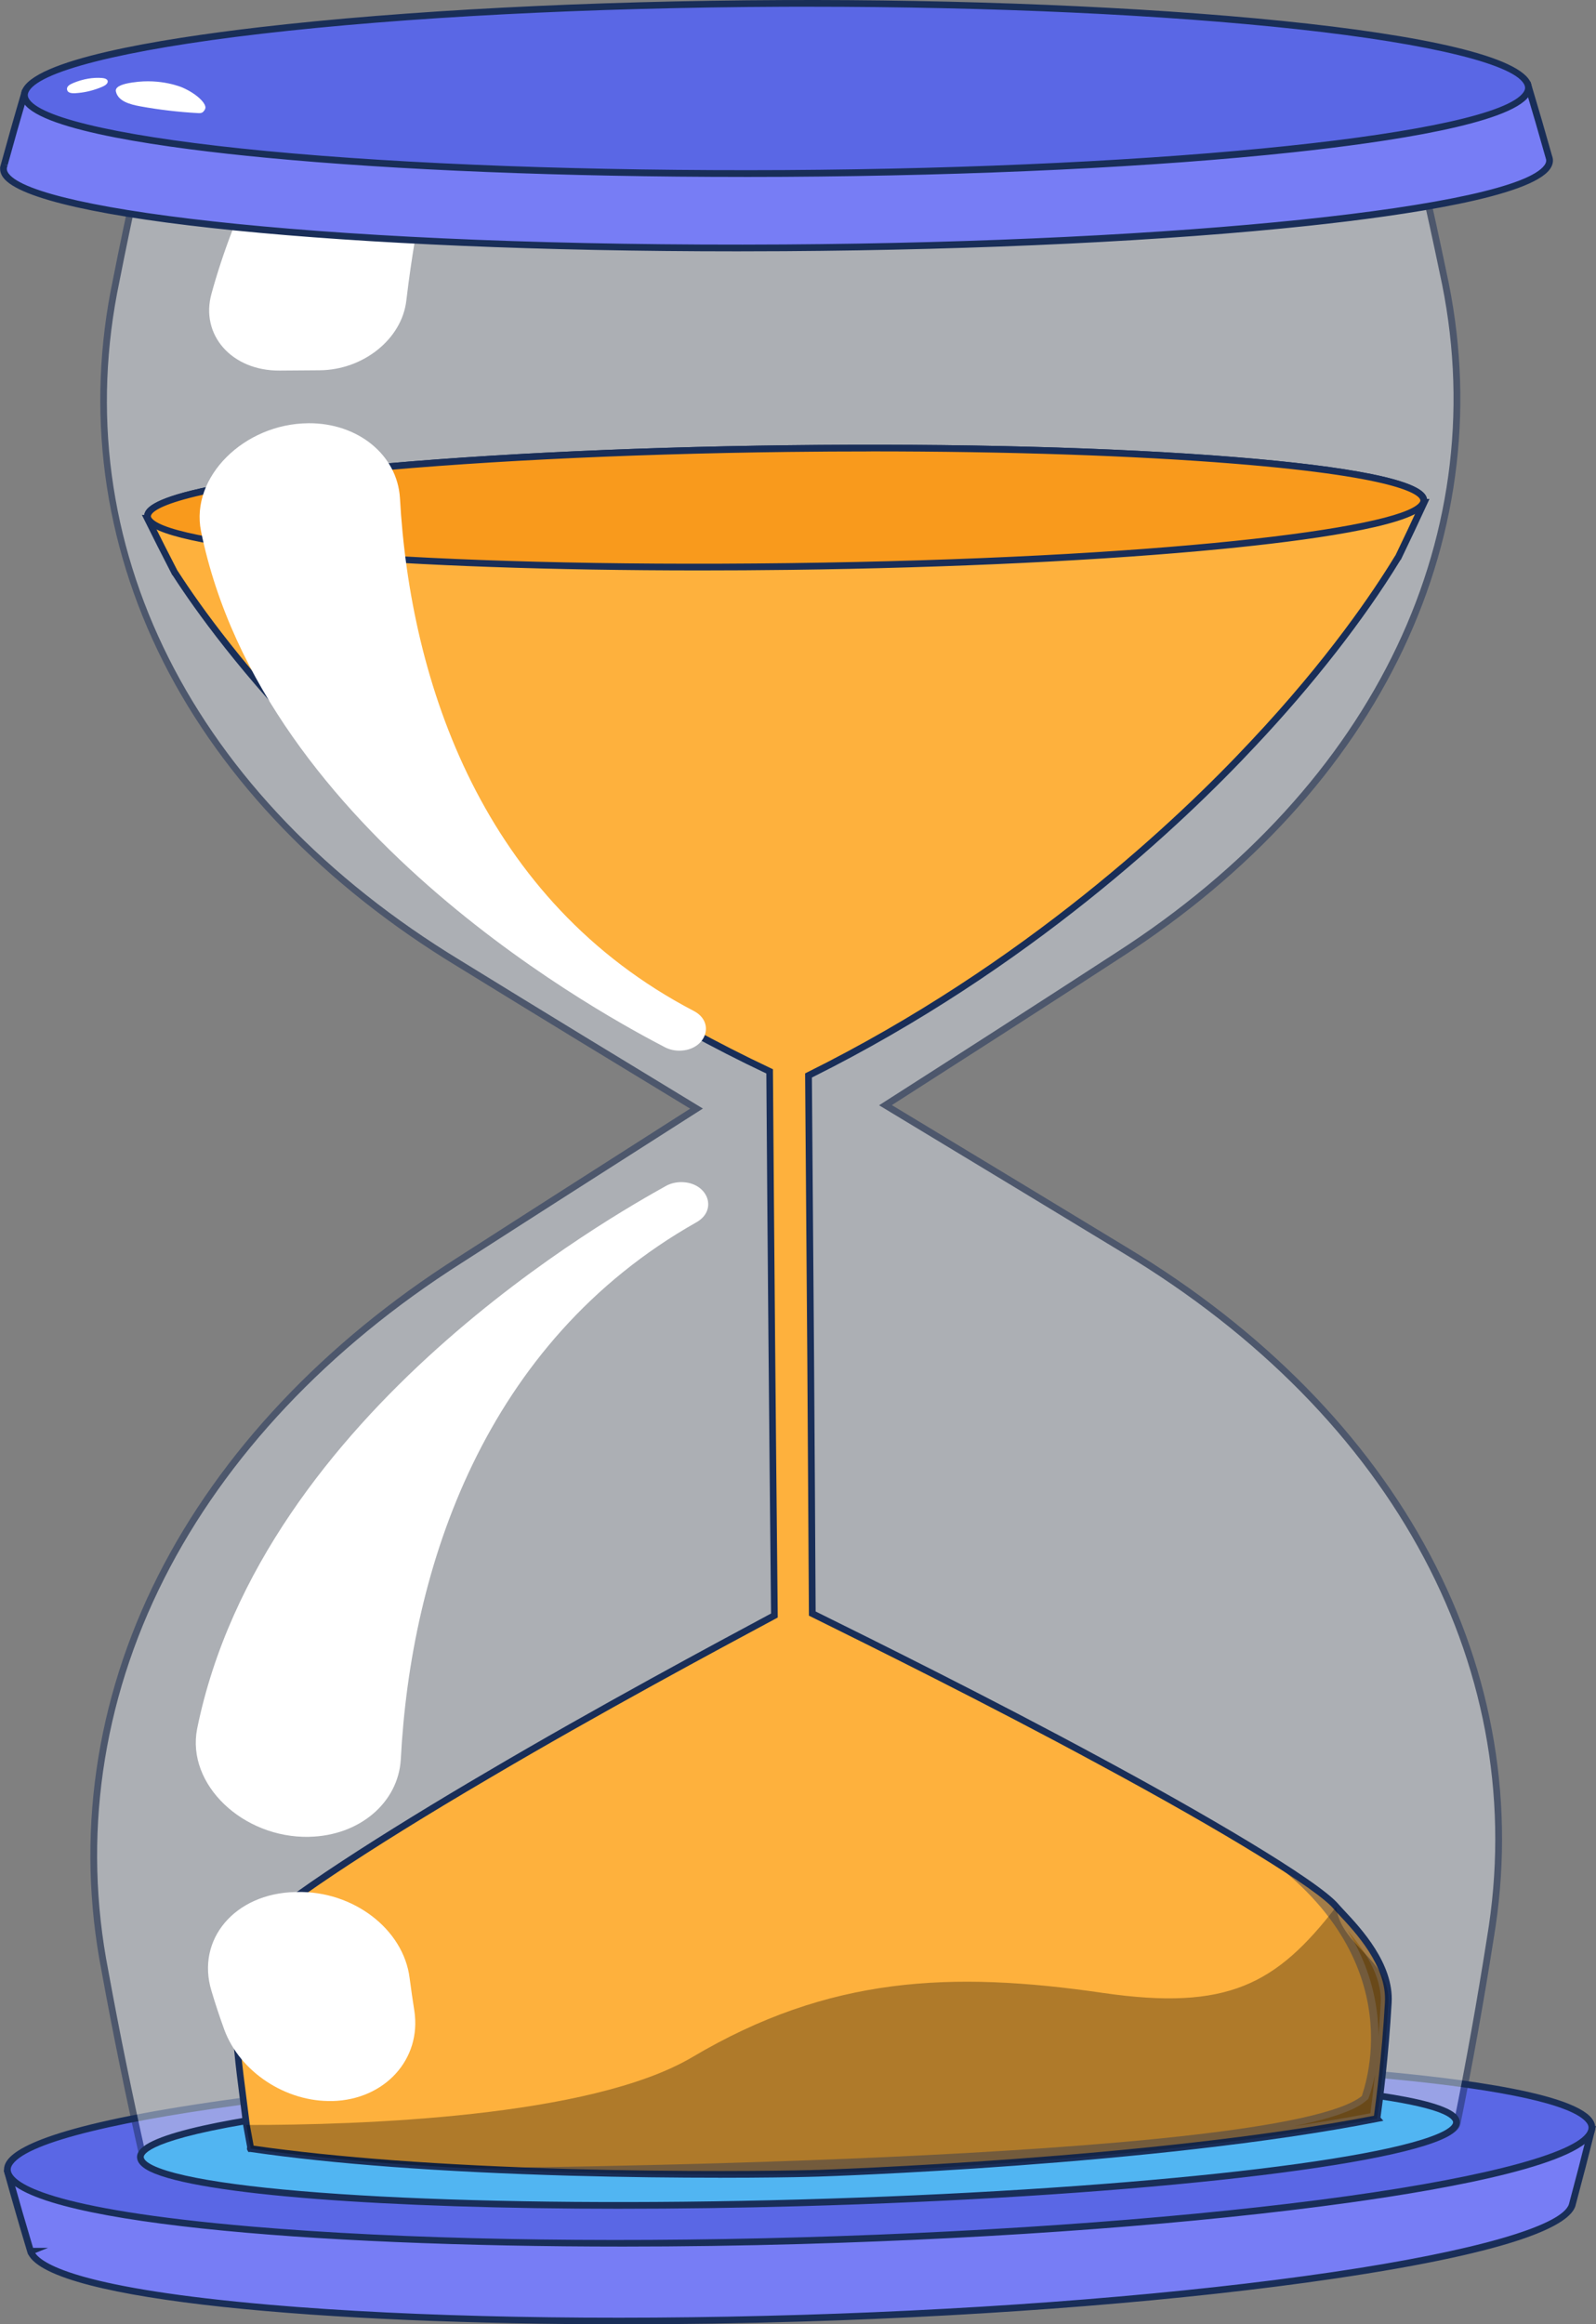 <svg xmlns:xlink="http://www.w3.org/1999/xlink" xmlns="http://www.w3.org/2000/svg" viewBox="-22.31 -0.033 711.86 1036.033" width="711.86" height="1036.033"><rect x="-22.31" y="-0.033" width="711.86" height="1036.033" fill="#808080" stroke="none"/>&#xa;  <defs>&#xa;    <clipPath id="clippath">&#xa;      <path style="fill: none;" d="M331.31,678c-.08-.02,0-.04,0-.04,0,0,.07.02,0,.04Z"/>&#xa;    </clipPath>&#xa;  </defs>&#xa;  <g style="isolation: isolate;">&#xa;    <g data-name="Layer 1" id="Layer_1">&#xa;      <g>&#xa;        <g>&#xa;          <path style="fill: #777df5;" d="M687.63,949.19c-61.31,1.73-122.39,3.46-183.23,5.19-49.89-2.67-107.99-1.83-169.59-.19-61.79,1.64-119.9,4.15-169.71,9.53-61.52,1.69-122.79,3.37-183.82,5.06,3.22,11.58,6.56,23.14,10.04,34.66h.02s-.01.03,0,.1c8.06,22.09,161.11,35.31,343.92,29.76,180.99-5.5,336.58-28.6,343.64-50.37.02-.07.35-1.33.35-1.33,2.91-10.78,5.7-21.58,8.37-32.41Z"/>&#xa;          <path style="fill: #192e58;" d="M255.66,1036c-133.21,0-254.5-10.3-265.32-31.07h-.11l-.27-.84s-.01-.03-.02-.04c0-.02-.01-.05-.02-.07l-.04-.11c-3.45-11.45-6.83-23.12-10.05-34.69l-.51-1.85,1.92-.05c61.01-1.68,122.26-3.37,183.76-5.06,54.63-5.9,119.42-8.19,169.77-9.53,57.55-1.53,117.92-2.57,169.64.19,60.82-1.73,121.88-3.46,183.17-5.19l1.97-.06-.47,1.92c-2.67,10.8-5.49,21.71-8.38,32.44h-.01c-.04.19-.09.39-.15.6l-.21.79c-2.55,7.88-23.33,19.88-107.8,32.31-65.66,9.66-149.9,16.44-237.22,19.1-26.5.8-53.33,1.21-79.66,1.21ZM-6.62,1004.23c3.53,5.22,21.41,15.86,104.53,23.05,64.66,5.59,148.94,7.19,237.32,4.51,87.21-2.65,171.33-9.42,236.87-19.07,62.76-9.24,102.14-20.53,105.37-30.23.02-.08.05-.2.09-.34h0s.25-.95.25-.95c2.71-10.07,5.37-20.31,7.89-30.46-60.65,1.71-121.07,3.42-181.25,5.13h-.06s-.06,0-.06,0c-51.63-2.76-111.96-1.72-169.47-.19-50.31,1.34-115.05,3.63-169.59,9.52h-.12c-60.87,1.68-121.51,3.34-181.9,5.01,2.96,10.59,6.04,21.24,9.19,31.72H-.89l-5.73,2.3Z"/>&#xa;        </g>&#xa;        <g>&#xa;          <path style="fill: #5a67e5;" d="M687.54,949.6c-6.45,21.83-165.55,43.75-352.45,49.11-188.68,5.41-346.41-8.04-353.87-30.2-7.25-22.13,150.76-44.31,353.36-49.39,200.54-5.04,359.39,8.67,352.96,30.47Z"/>&#xa;          <path style="fill: #192e58;" d="M255.25,1001.35c-140.38,0-268.18-10.76-275.45-32.36-.67-2.04-.3-4.06,1.1-6.04,5.15-7.3,28.78-18.23,112.09-28.88,65.22-8.33,151-14.17,241.55-16.44,89.88-2.26,175.33-.81,240.61,4.08,46.11,3.45,103.06,10.17,112.58,22.58,1.39,1.81,1.82,3.79,1.24,5.74h0c-4.21,14.26-62.03,25.16-109.79,31.79-66.69,9.26-153.36,15.79-244.06,18.39-26.59.76-53.47,1.14-79.88,1.14ZM414.81,919.61c-25.84,0-52.69.33-80.2,1.02-182.78,4.58-337.07,23.93-351.27,44.05-.84,1.19-1.07,2.26-.7,3.37,1.58,4.7,15.25,16.52,107.68,24.41,66.6,5.68,153.51,7.37,244.73,4.76,90.59-2.6,177.15-9.12,243.73-18.37,64.35-8.94,104.47-20.03,107.32-29.67.3-1.03.07-2-.75-3.06-12.29-16.02-125.21-26.51-270.54-26.51Z"/>&#xa;        </g>&#xa;        <g style="opacity: .5;">&#xa;          <path style="fill: #d8dee8;" d="M476.52,425.73c-34.27,22.27-69.01,44.57-103.88,66.86,35.65,21.53,71.35,43.06,106.76,64.59,119.49,71.92,183.37,186.07,162.99,306.94-4.33,27.6-9.26,55.09-14.8,82.44-.31,1.53-2.09,2.84-4.96,4.38-92.4-2-185.22-4.01-278.46-6.01-6.28.16-12.56.33-18.84.49-94.61,6.99-187.76,13.98-279.34,20.95-2.92-1.42-4.05-2.69-4.4-4.24-6.28-27.7-11.97-55.54-17.07-83.51-23.92-122.45,38.06-240.57,158.2-316.94,35.02-22.52,70.34-45.04,105.64-67.57-35.57-21.58-71.01-43.16-106.01-64.72C63.22,357.11,4.6,243.32,29.53,124.91c5.58-28.31,11.78-56.48,18.6-84.49,89.39,3.62,179.63,7.24,270.7,10.86,6.01-.03,12.02-.06,18.03-.09,89.46-4.5,177.92-8.99,265.33-13.48,6.9,27.61,13.26,55.38,19.07,83.28,25.89,116.7-29.13,230.33-144.73,304.74Z"/>&#xa;          <path style="fill: #192e58;" d="M45.7,967.9l-.37-.18c-3.17-1.54-4.73-3.12-5.2-5.26-6.25-27.57-12-55.68-17.08-83.57-11.7-59.88-2.98-120.99,25.21-176.7,27.73-54.8,73.95-103.83,133.65-141.78,32.18-20.7,65.17-41.74,97.07-62.1l6.54-4.17c-30.86-18.73-67.14-40.79-103.96-63.47-58.94-35.77-104.24-82.64-130.98-135.55-26.98-53.37-34.77-112.34-22.52-170.53,5.57-28.25,11.83-56.69,18.61-84.53l.29-1.19,1.23.05c88.36,3.58,179.44,7.23,270.7,10.86h.12s17.84-.09,17.84-.09c89.06-4.48,178.33-9.01,265.26-13.48l1.23-.06.3,1.2c6.88,27.51,13.3,55.55,19.08,83.34,25.85,116.55-28.5,231.06-145.39,306.3-35.95,23.37-71.55,46.18-101.85,65.57l11.02,6.65c30.77,18.58,62.59,37.8,93.68,56.69,122.62,73.8,183.82,189.12,163.69,308.47-4.33,27.57-9.31,55.33-14.8,82.49-.44,2.17-2.6,3.73-5.72,5.41l-.35.19h-.4c-92.4-2.01-185.22-4.01-278.46-6.02l-18.77.49c-95.2,7.04-189.19,14.09-279.27,20.95l-.41.03ZM49.3,41.97c-6.66,27.42-12.81,55.41-18.29,83.23-24.62,116.93,32.25,230.17,152.12,302.92,37.65,23.19,74.71,45.73,106.01,64.72l2.06,1.25-10.6,6.76c-31.9,20.35-64.89,41.4-97.07,62.1-59.26,37.67-105.1,86.29-132.59,140.61-27.89,55.11-36.51,115.55-24.94,174.79,5.08,27.86,10.82,55.93,17.06,83.46.18.82.71,1.76,3.23,3.04,89.95-6.85,183.8-13.89,278.93-20.92l18.91-.49c93.17,2,185.86,4,278.13,6,1.64-.9,3.65-2.14,3.85-3.17,5.49-27.12,10.46-54.84,14.78-82.38,19.91-118.1-40.75-232.27-162.28-305.42-31.09-18.89-62.91-38.11-93.68-56.69l-15.15-9.15,2.03-1.3c30.74-19.66,67.12-42.97,103.87-66.86h0c115.79-74.54,169.66-187.86,144.08-303.15-5.7-27.37-12.01-54.96-18.76-82.04-86.54,4.44-175.38,8.96-264.1,13.42l-18.09.09c-90.9-3.62-181.56-7.25-269.54-10.81Z"/>&#xa;        </g>&#xa;        <g>&#xa;          <path style="fill: #51b5f2;" d="M627.23,946.54c-.31,1.53-1.96,3.07-4.82,4.61-25.91,13.62-146.39,26.77-288.05,30.72-142.7,3.97-262.6-2.73-288.99-15.27-2.92-1.42-4.61-2.9-4.97-4.46-4.11-15.34,127.05-31.26,293.57-35.49,165.13-4.2,296.92,4.74,293.26,19.89Z"/>&#xa;          <path style="fill: #192e58;" d="M254.5,984.5c-104.96,0-188.02-6.21-209.77-16.55-3.44-1.68-5.33-3.47-5.79-5.48-.24-.88-.28-2.33.92-3.95,7.05-9.44,54.35-16.58,92.78-20.91,54.36-6.12,125.85-10.55,201.3-12.46,74.98-1.91,146.23-1.16,200.64,2.09,38.52,2.3,85.95,6.92,93.12,15.79,1.21,1.5,1.21,2.91,1,3.83-.41,1.98-2.24,3.81-5.58,5.61-26.6,13.99-148.02,26.98-288.72,30.89-27.54.77-54.38,1.13-79.91,1.13ZM415.16,927.08c-25.24,0-52.34.34-81.15,1.07-75.36,1.92-146.76,6.34-201.04,12.45-74.87,8.43-88.38,16.6-90.71,19.72-.53.7-.49,1.15-.41,1.43.15.65.87,1.89,4.18,3.5,26.65,12.66,147.9,19.02,288.29,15.12,140.3-3.91,261.16-16.75,287.39-30.54,3.24-1.75,3.93-3,4.05-3.58v-.05c.08-.27.09-.66-.4-1.27-7.81-9.68-86.18-17.84-210.2-17.84Z"/>&#xa;        </g>&#xa;        <g>&#xa;          <path style="fill: #f9b60d;" d="M612.69,222.65c2.38,14.45-123.77,27.82-282.75,29.82-159.7,2.01-288.58-8.2-286.42-22.79,2.18-14.58,130.94-27.9,286.05-29.78,154.41-1.87,280.7,8.3,283.12,22.74Z"/>&#xa;          <path style="fill: #192e58;" d="M289.86,254.23c-132.56,0-235.62-8.56-246.61-21.13-1.24-1.42-1.35-2.76-1.22-3.63.41-2.74,3.44-6.95,24.96-11.78,14.78-3.32,35.65-6.4,62.05-9.14,54.14-5.62,125.34-9.22,200.51-10.13,74.7-.91,145.26.96,198.69,5.26,26.02,2.09,46.61,4.65,61.2,7.6,21.21,4.3,24.27,8.41,24.73,11.13h0c.14.88.06,2.22-1.16,3.67-7.37,8.79-53,14.94-89.99,18.56-52.33,5.11-120.89,8.43-193.07,9.34-13.61.17-27,.25-40.1.25ZM366.11,201.19c-12.03,0-24.21.07-36.52.22-75.08.91-146.19,4.5-200.24,10.12-78.89,8.2-84.1,16.75-84.35,18.38-.02.13-.08.54.51,1.21,9.96,11.4,119.06,21.95,284.4,19.85,163.41-2.06,271.09-15.25,280.79-26.83.58-.7.52-1.11.5-1.25h0c-.27-1.62-5.56-10-83.21-16.25-44.54-3.58-101.03-5.47-161.9-5.47Z"/>&#xa;        </g>&#xa;        <g>&#xa;          <g style="clip-path: url(#clippath);">&#xa;            <rect style="fill: #febb46;" transform="translate(-350.66 1000.95) rotate(-89.3)" height=".15" width="0" y="677.88" x="331.3"/>&#xa;            <rect style="fill: #feba46;" transform="translate(-350.66 1000.95) rotate(-89.3)" height=".15" width="0" y="677.89" x="331.3"/>&#xa;            <rect style="fill: #fdb946;" transform="translate(-350.66 1000.95) rotate(-89.3)" height=".15" width="0" y="677.89" x="331.3"/>&#xa;            <rect style="fill: #fdb847;" transform="translate(-350.66 1000.95) rotate(-89.3)" height=".15" width="0" y="677.89" x="331.3"/>&#xa;            <rect style="fill: #fdb747;" transform="translate(-350.67 1000.95) rotate(-89.3)" height=".15" width="0" y="677.89" x="331.3"/>&#xa;            <rect style="fill: #fdb647;" transform="translate(-350.67 1000.96) rotate(-89.3)" height=".15" width="0" y="677.9" x="331.3"/>&#xa;            <rect style="fill: #fdb547;" transform="translate(-350.67 1000.96) rotate(-89.3)" height=".15" width="0" y="677.9" x="331.3"/>&#xa;            <rect style="fill: #fdb447;" transform="translate(-350.67 1000.96) rotate(-89.3)" height=".15" width="0" y="677.9" x="331.3"/>&#xa;            <rect style="fill: #fdb348;" transform="translate(-350.67 1000.96) rotate(-89.3)" height=".15" width="0" y="677.9" x="331.3"/>&#xa;            <rect style="fill: #fcb248;" transform="translate(-350.68 1000.97) rotate(-89.3)" height=".15" width="0" y="677.91" x="331.3"/>&#xa;            <rect style="fill: #fcb148;" transform="translate(-350.68 1000.97) rotate(-89.3)" height=".15" width="0" y="677.91" x="331.3"/>&#xa;            <rect style="fill: #fcb048;" transform="translate(-350.68 1000.97) rotate(-89.3)" height=".15" width="0" y="677.91" x="331.3"/>&#xa;            <rect style="fill: #fcaf49;" transform="translate(-350.68 1000.98) rotate(-89.3)" height=".15" width="0" y="677.91" x="331.3"/>&#xa;            <rect style="fill: #fcae49;" transform="translate(-350.69 1000.98) rotate(-89.3)" height=".15" width="0" y="677.92" x="331.3"/>&#xa;            <rect style="fill: #fcad49;" transform="translate(-350.69 1000.98) rotate(-89.3)" height=".15" width="0" y="677.92" x="331.3"/>&#xa;            <rect style="fill: #fcac49;" transform="translate(-350.69 1000.98) rotate(-89.3)" height=".15" width="0" y="677.92" x="331.3"/>&#xa;            <rect style="fill: #fbab49;" transform="translate(-350.69 1000.99) rotate(-89.3)" height=".15" width="0" y="677.92" x="331.3"/>&#xa;            <rect style="fill: #fbaa4a;" transform="translate(-350.7 1000.99) rotate(-89.3)" height=".15" width="0" y="677.93" x="331.3"/>&#xa;          </g>&#xa;          <path style="fill: #192e58;" d="M331.34,679.56l-1.44-.37-.22-2.13,1.95-.89.49.5.7.25v1.1s-.01,1.08-.01,1.08l-1.48.47ZM330.86,676.57l.43,1.37-.43-1.37Z"/>&#xa;        </g>&#xa;        <g>&#xa;          <path style="fill: #feb13d;" d="M573.7,849.87c-8.06-9.7-53.98-37.2-105.44-64.91-51.08-27.7-107.69-55.6-128.26-65.78-.43-79.63-1.02-159.79-1.69-239.85,85.96-42.67,154.15-100.66,198.19-147.79,44.47-47.16,64.79-83.47,65.01-83.47,3.89-8.06,7.69-16.12,11.4-24.17-94.22,1.17-188.6,2.35-283.12,3.52-95.32,1.18-190.79,2.37-286.41,3.55,3.94,7.97,7.98,15.95,12.11,23.94.2,0,21.26,35.28,66.34,80.84,44.66,45.53,113.34,101.34,199.17,141.76.57,80.96,1.3,162.02,2.12,242.55-21.54,11.55-77.87,41.7-128.15,71.37-50.69,29.69-95.32,58.91-103.15,69.03-15.09,19.01-7.72,56.51-4.18,86.65,0,.02,0,.02,0,.04,1.07,5.92,1.76,9.6,1.85,10.13,0,.04.02.06.01.06,0,.02-.25.32-.15.32,43.54,6.35,96.37,9.27,142.51,10.6,52.28,1.46,95.94.79,106.54.5,0,0,1.3-.04,2.21-.06.91-.02,2.21-.06,2.21-.06,19.99-.54,156.15-6.12,249.04-24.35-.01,0,3.47-23.39,5.05-51.69,1.2-19.33-18.23-36.97-23.21-42.74Z"/>&#xa;          <path style="fill: #192e58;" d="M298.3,970.67c-18.57,0-41.67-.22-66.49-.91-57.65-1.65-105.6-5.21-142.53-10.59l-.79.04-.47-.83c-.22-.4-.25-.83-.08-1.28l-.1-.55c-.28-1.53-.86-4.67-1.65-9.02l-.04-.24c-.44-3.78-.94-7.59-1.46-11.63-3.58-27.66-7.63-59.01,5.95-76.13,9.12-11.78,61.49-44.75,103.57-69.39,49.4-29.16,103.79-58.31,127.01-70.76l.38-.2c-.9-88.27-1.59-167.03-2.1-240.71-96.97-45.84-166.11-108.39-198.74-141.66-35.37-35.75-56.43-65.49-65.83-80.03-.09-.14-.17-.27-.24-.38h-.12s-.41-.8-.41-.8c-4.18-8.08-8.25-16.14-12.12-23.96l-1.06-2.14,2.38-.03c95.62-1.18,191.09-2.37,286.41-3.55l285.5-3.55-.99,2.16c-3.68,7.98-7.51,16.12-11.41,24.19l-.4.83h-.12c-.08.13-.17.28-.28.46-15.82,25.93-38.71,55.25-64.47,82.57-32.13,34.39-100.48,99.21-197.78,147.69.74,88.63,1.28,166.5,1.67,237.99l1.49.74c22.95,11.35,76.7,37.93,125.99,64.65,43.1,23.21,96.69,54.22,105.87,65.26.63.73,1.52,1.68,2.55,2.78,7.17,7.65,22.09,23.57,21.01,41.03-1.35,24.01-4.08,44.79-4.97,51.12l1.27,1.44-2.56.5c-99.58,19.54-247.84,24.34-249.29,24.38l-2.21.06c-.52.01-1.16.03-1.61.04h0s-.6.02-.6.02c-6.37.17-20.8.41-40.13.41ZM90.84,956.37c36.66,5.27,84.1,8.76,141.05,10.4,50.58,1.41,93.99.84,106.45.5v.02c.43-.04,1.1-.05,2.21-.08l1.4-.04c.33,0,.59-.01.81-.01h0c1.44-.05,148.41-4.81,247.75-24.12.93-6.71,3.58-27.06,4.89-50.5,1.01-16.18-13.32-31.45-20.2-38.8-1.06-1.13-1.98-2.11-2.64-2.88l-.02-.02c-7.32-8.8-48.53-34.14-105-64.55-49.24-26.7-102.95-53.26-125.89-64.6l-3.16-1.56v-.93c-.4-71.99-.95-150.44-1.69-239.84v-.94s.83-.42.83-.42c97.32-48.31,165.68-113.13,197.76-147.47,34.57-36.66,55-67.16,64.09-82.07.28-.47.5-.82.69-1.09,3.53-7.31,7.01-14.68,10.36-21.93l-280.75,3.49c-94.53,1.17-189.2,2.35-284.03,3.52,3.53,7.11,7.23,14.41,11.01,21.72.18.24.38.56.65.98,9.34,14.45,30.27,44,65.45,79.56,32.59,33.23,101.74,95.78,198.74,141.46l.85.4v.94c.53,74.2,1.22,153.53,2.13,242.55v.91s-1.97,1.06-1.97,1.06c-23.21,12.44-77.56,41.58-126.91,70.71-54.26,31.79-95.54,59.38-102.73,68.66-12.81,16.14-8.84,46.82-5.34,73.89.52,4.02,1.01,7.83,1.46,11.59v.05c.8,4.39,1.39,7.55,1.67,9.09l.06.35Z"/>&#xa;        </g>&#xa;        <path style="fill: #fff;" d="M158.92,133.95c2.4-20.25,5.44-36.62,7.62-47.12,2.67-12.98-3.4-25.33-15.27-30.58-5.61-2.48-12.83-4.16-22.16-4.06-14.65.17-29.21,9.42-35.69,22.7-9.3,19.16-16.42,37.9-21.37,55.88-5.19,18.49,9.04,34.53,30.38,34.38,5.93-.04,11.86-.09,17.78-.13,19.59-.14,36.76-14.01,38.71-31.07Z"/>&#xa;        <g>&#xa;          <path style="fill: #fff;" d="M125.98,936.47h0c-20.82.54-41.33-13-48.27-31.85-2.11-5.8-4.01-11.55-5.71-17.25-6.97-22.94,10.48-43.44,37.31-44.04.3,0,.6-.01.9-.02,25.1-.56,47.43,16.62,50.17,38.27.68,5.2,1.4,10.11,2.12,14.69,3.27,21.55-13.13,39.61-36.53,40.22Z"/>&#xa;          <g style="mix-blend-mode: soft-light;">&#xa;            <path style="fill: #fff;" d="M115.64,818.72s0,0,0,0c-29.55.64-54.92-23.33-50.02-48.18,28.84-141.74,186.94-229.56,209.23-242.02,1.91-1.03,4.15-1.59,6.44-1.63h0c11.98-.17,16.86,12.32,7.05,17.88-94.79,53.54-127.47,154.21-131.89,239.52-1.18,19.24-18.45,33.93-40.82,34.41Z"/>&#xa;          </g>&#xa;        </g>&#xa;        <g>&#xa;          <path style="fill: #777df5;" d="M659.19,37.85c-57.17.33-114.38.65-171.64.98-47.94-3.58-102.23-4.07-160.28-3.8-58.23.28-113.07,1.41-161.78,5.48-58.89.3-117.82.6-176.79.9-3.13,10.59-6.15,21.21-9.06,31.84h.02s-.18.58-.2.64c-6.85,21.25,150.38,37.79,348.18,36.54,195.97-1.24,347.84-19.38,340.98-40.26-.02-.06-.1-.29-.1-.29-3.01-10.7-6.12-21.38-9.32-32.03Z"/>&#xa;          <path style="fill: #192e58;" d="M306.4,112c-174.29,0-313.27-13.79-327.29-32.92-1.02-1.38-1.47-2.86-1.35-4.33h-.07l.15-.58c.05-.25.11-.49.19-.74.02-.05.03-.11.05-.16l.11-.42c2.89-10.55,5.94-21.28,9.07-31.87l.32-1.07,177.85-.9c52.61-4.4,111.33-5.24,161.84-5.48,53.45-.26,109.86.03,160.34,3.8l172.7-.99.32,1.07c3.18,10.58,6.32,21.35,9.32,32.01.04.1.08.22.12.34.6,1.82.24,3.78-1.07,5.6-8.86,12.32-63.56,20.55-107.89,25.28-62.94,6.72-145.85,10.73-233.46,11.29-7.12.04-14.23.07-21.24.07ZM-20.26,73.28l1.33.46c-.03.1-.16.53-.18.58-.21.65-.36,1.63.64,2.99,12.13,16.55,144.9,32.89,346.1,31.62,176.62-1.12,325.49-16.64,338.93-35.32.63-.87.87-1.67.75-2.48l-.24-.85c-2.9-10.3-5.92-20.7-8.99-30.93l-170.58.97h-.06c-50.39-3.77-106.76-4.05-160.16-3.8-50.47.24-109.15,1.08-161.66,5.47h-.12s-175.68.9-175.68.9c-3.01,10.23-5.95,20.57-8.74,30.75l-1.34-.37Z"/>&#xa;        </g>&#xa;        <g>&#xa;          <path style="fill: #5a67e5;" d="M659.14,37.62c7.32,20.76-140.44,38.58-331.68,39.66C134.44,78.37-18.51,62.03-11.16,40.9-3.72,19.8,148.97,2.21,327.14,1.49c176.57-.72,324.57,15.39,331.99,36.13Z"/>&#xa;          <path style="fill: #192e58;" d="M309.34,78.83c-79.76,0-154.87-3-213.15-8.57C51.86,66.03-2.83,58.42-11.6,46.15c-1.31-1.83-1.65-3.82-.98-5.74,4.86-13.79,60.52-23.02,106.37-28.35C157.84,4.63,240.7.34,327.14-.01c157.12-.66,324.81,13.07,333.41,37.13h0c.68,1.93.35,3.92-.95,5.77-8.59,12.21-61.78,20.3-104.9,24.94-61.16,6.58-141.86,10.47-227.23,10.96-6.06.03-12.11.05-18.13.05ZM338.55,2.96c-3.8,0-7.59,0-11.4.02-86.32.35-169.08,4.63-233.01,12.06C32.38,22.21-6.45,32.06-9.74,41.4c-.35,1-.16,1.96.59,3.01,6.24,8.72,44.74,17.06,105.63,22.87,62.59,5.97,144.62,8.98,230.98,8.5,171.9-.97,316.72-16.18,329.7-34.62.75-1.06.93-2.02.58-3.03-3.29-9.19-41.16-18.58-101.32-25.13-59.71-6.5-136.7-10.03-217.86-10.03Z"/>&#xa;        </g>&#xa;        <g style="mix-blend-mode: soft-light; opacity: .31;">&#xa;          <path d="M591.85,944.29c-92.89,18.23-229.06,23.8-249.04,24.35,0,0-1.3.03-2.21.06-.91.02-2.21.06-2.21.06-10.6.29-54.26.96-106.54-.5-46.13-1.32-98.97-4.25-142.5-10.6-.09,0,.16-.3.15-.32,0,0,0-.02-.01-.06-.09-.52-1.1-4.21-1.89-10.13,50.32.04,153.41-3.3,198.95-30.28,60.88-36.05,115.39-38.43,183.1-28.58,55.54,8.07,77.34-3.81,104.05-38.43,1.9,17.82,24.29,23.4,23.21,42.74-1.59,28.29-5.07,51.69-5.06,51.69Z"/>&#xa;        </g>&#xa;        <g style="mix-blend-mode: soft-light; opacity: .4;">&#xa;          <path d="M298.03,967.69c-18.67,0-37.25-.21-55.43-.63,103.96-2.01,315.7-8.85,343.57-31.87.12-.1.24-.21.36-.31.05-.14.11-.27.16-.41.21-.64,6.15-15.78,3.45-37.24-1.9-14.88-8.53-35.01-28.2-55.02,5.19,3.74,8.61,6.61,10.32,8.61.73.86,1.77,1.97,2.97,3.25,6.93,7.35,20.93,22.62,19.97,38.67-1.34,24.28-4.11,45.17-4.82,50.37-38.97,7.56-89.59,13.79-150.41,18.51-47.05,3.65-86.07,5.24-97.21,5.54-1.48.04-2.95.08-4.43.12-5.55.15-20.28.41-40.31.4Z"/>&#xa;          <path style="fill: #192e58;" d="M578.69,860.42c7,8.04,15.54,20.09,14.83,32.47-.28,5.07-.61,9.99-.98,14.65-.01-3.34-.23-6.91-.7-10.67-1.61-12.72-6.01-24.99-13.15-36.45M590.96,924.68c-.83,7.95-1.61,14.06-2.04,17.26-10.89,2.09-22.35,4-34.11,5.76,24.79-5.08,30.19-9.63,32.39-11.51.24-.21.48-.41.73-.62.11-.27.21-.54.32-.82.12-.31,1.53-3.97,2.71-10.07M367.81,964.64c-15.34.74-24.71,1.04-25.07,1.05-.57.02-1.14.03-1.7.05,8.82-.33,17.76-.7,26.77-1.1M537.06,824.04c73.58,49.26,47.58,110.19,48.09,110.16-36.47,29.84-396.39,32.14-400.23,32.18,15.98.84,31.82,1.45,46.94,1.88,24.93.69,47.87.91,66.23.91,20.15,0,34.77-.26,40.31-.41,0,0,1.3-.04,2.21-.06.91-.02,2.21-.06,2.21-.06,19.98-.54,156.16-6.12,249.04-24.35-.01,0,3.46-23.39,5.05-51.69,1.2-19.33-18.22-36.97-23.21-42.74-4.14-4.87-17.64-14.22-36.65-25.83h0Z"/>&#xa;        </g>&#xa;        <g>&#xa;          <path style="fill: #f99a1c;" d="M612.69,222.65c2.38,14.45-123.77,27.82-282.75,29.82-159.7,2.01-288.58-8.2-286.42-22.79,2.18-14.58,130.94-27.9,286.05-29.78,154.41-1.87,280.7,8.3,283.12,22.74Z"/>&#xa;          <path style="fill: #192e58;" d="M289.86,254.23c-132.56,0-235.62-8.56-246.61-21.13-1.24-1.42-1.35-2.76-1.22-3.63.41-2.74,3.44-6.95,24.96-11.78,14.78-3.32,35.65-6.4,62.05-9.14,54.14-5.62,125.34-9.22,200.51-10.13,74.7-.91,145.26.96,198.69,5.26,26.02,2.09,46.61,4.65,61.2,7.6,21.21,4.3,24.27,8.41,24.73,11.13h0c.14.88.06,2.22-1.16,3.67-7.37,8.79-53,14.94-89.99,18.56-52.33,5.11-120.89,8.43-193.07,9.34-13.61.17-27,.25-40.1.25ZM366.11,201.19c-12.03,0-24.21.07-36.52.22-75.08.91-146.19,4.5-200.24,10.12-78.89,8.2-84.1,16.75-84.35,18.38-.02.13-.08.54.51,1.21,9.96,11.4,119.06,21.95,284.4,19.85,163.41-2.06,271.09-15.25,280.79-26.83.58-.7.52-1.11.5-1.25h0c-.27-1.62-5.56-10-83.21-16.25-44.54-3.58-101.03-5.47-161.9-5.47Z"/>&#xa;        </g>&#xa;        <path style="fill: #fff;" d="M115.17,188.63h0c-28.52.22-52.63,23.91-47.84,48.02,27.63,135.91,184.57,218.47,207.1,230.2,1.92.97,4.15,1.47,6.42,1.44h0c11.67-.15,16.11-12.54,6.33-17.67-94.08-49.07-126.53-146.26-131.11-228.76-1.25-19.17-18.78-33.42-40.9-33.24Z"/>&#xa;        <path style="fill: #fff;" d="M12.75,41.39c3.5-.34,7.07-1.26,10.5-2.72,1.06-.45,2.28-1.16,2.47-2.15.22-1.18-1.18-1.67-2.39-1.78-4.11-.36-8.65.43-12.93,2.21-1.62.67-3.29,1.6-2.72,3.26.56,1.65,3.32,1.36,5.07,1.18h0Z"/>&#xa;        <path style="fill: #fff;" d="M37.02,36.69c-2.16.32-6.64,1.04-7.53,2.97-.23.49-.15.95-.03,1.38,1.12,4.05,6.08,5.45,10.63,6.29,8.39,1.54,17.05,2.56,25.88,3.05.64.04,1.33.06,1.95-.27,0,0,.87-.5,1.32-1.72.72-1.95-3.24-6.34-10.15-9.39-.01,0-9.49-4.21-22.06-2.3Z"/>&#xa;      </g>&#xa;    </g>&#xa;  </g>&#xa;</svg>